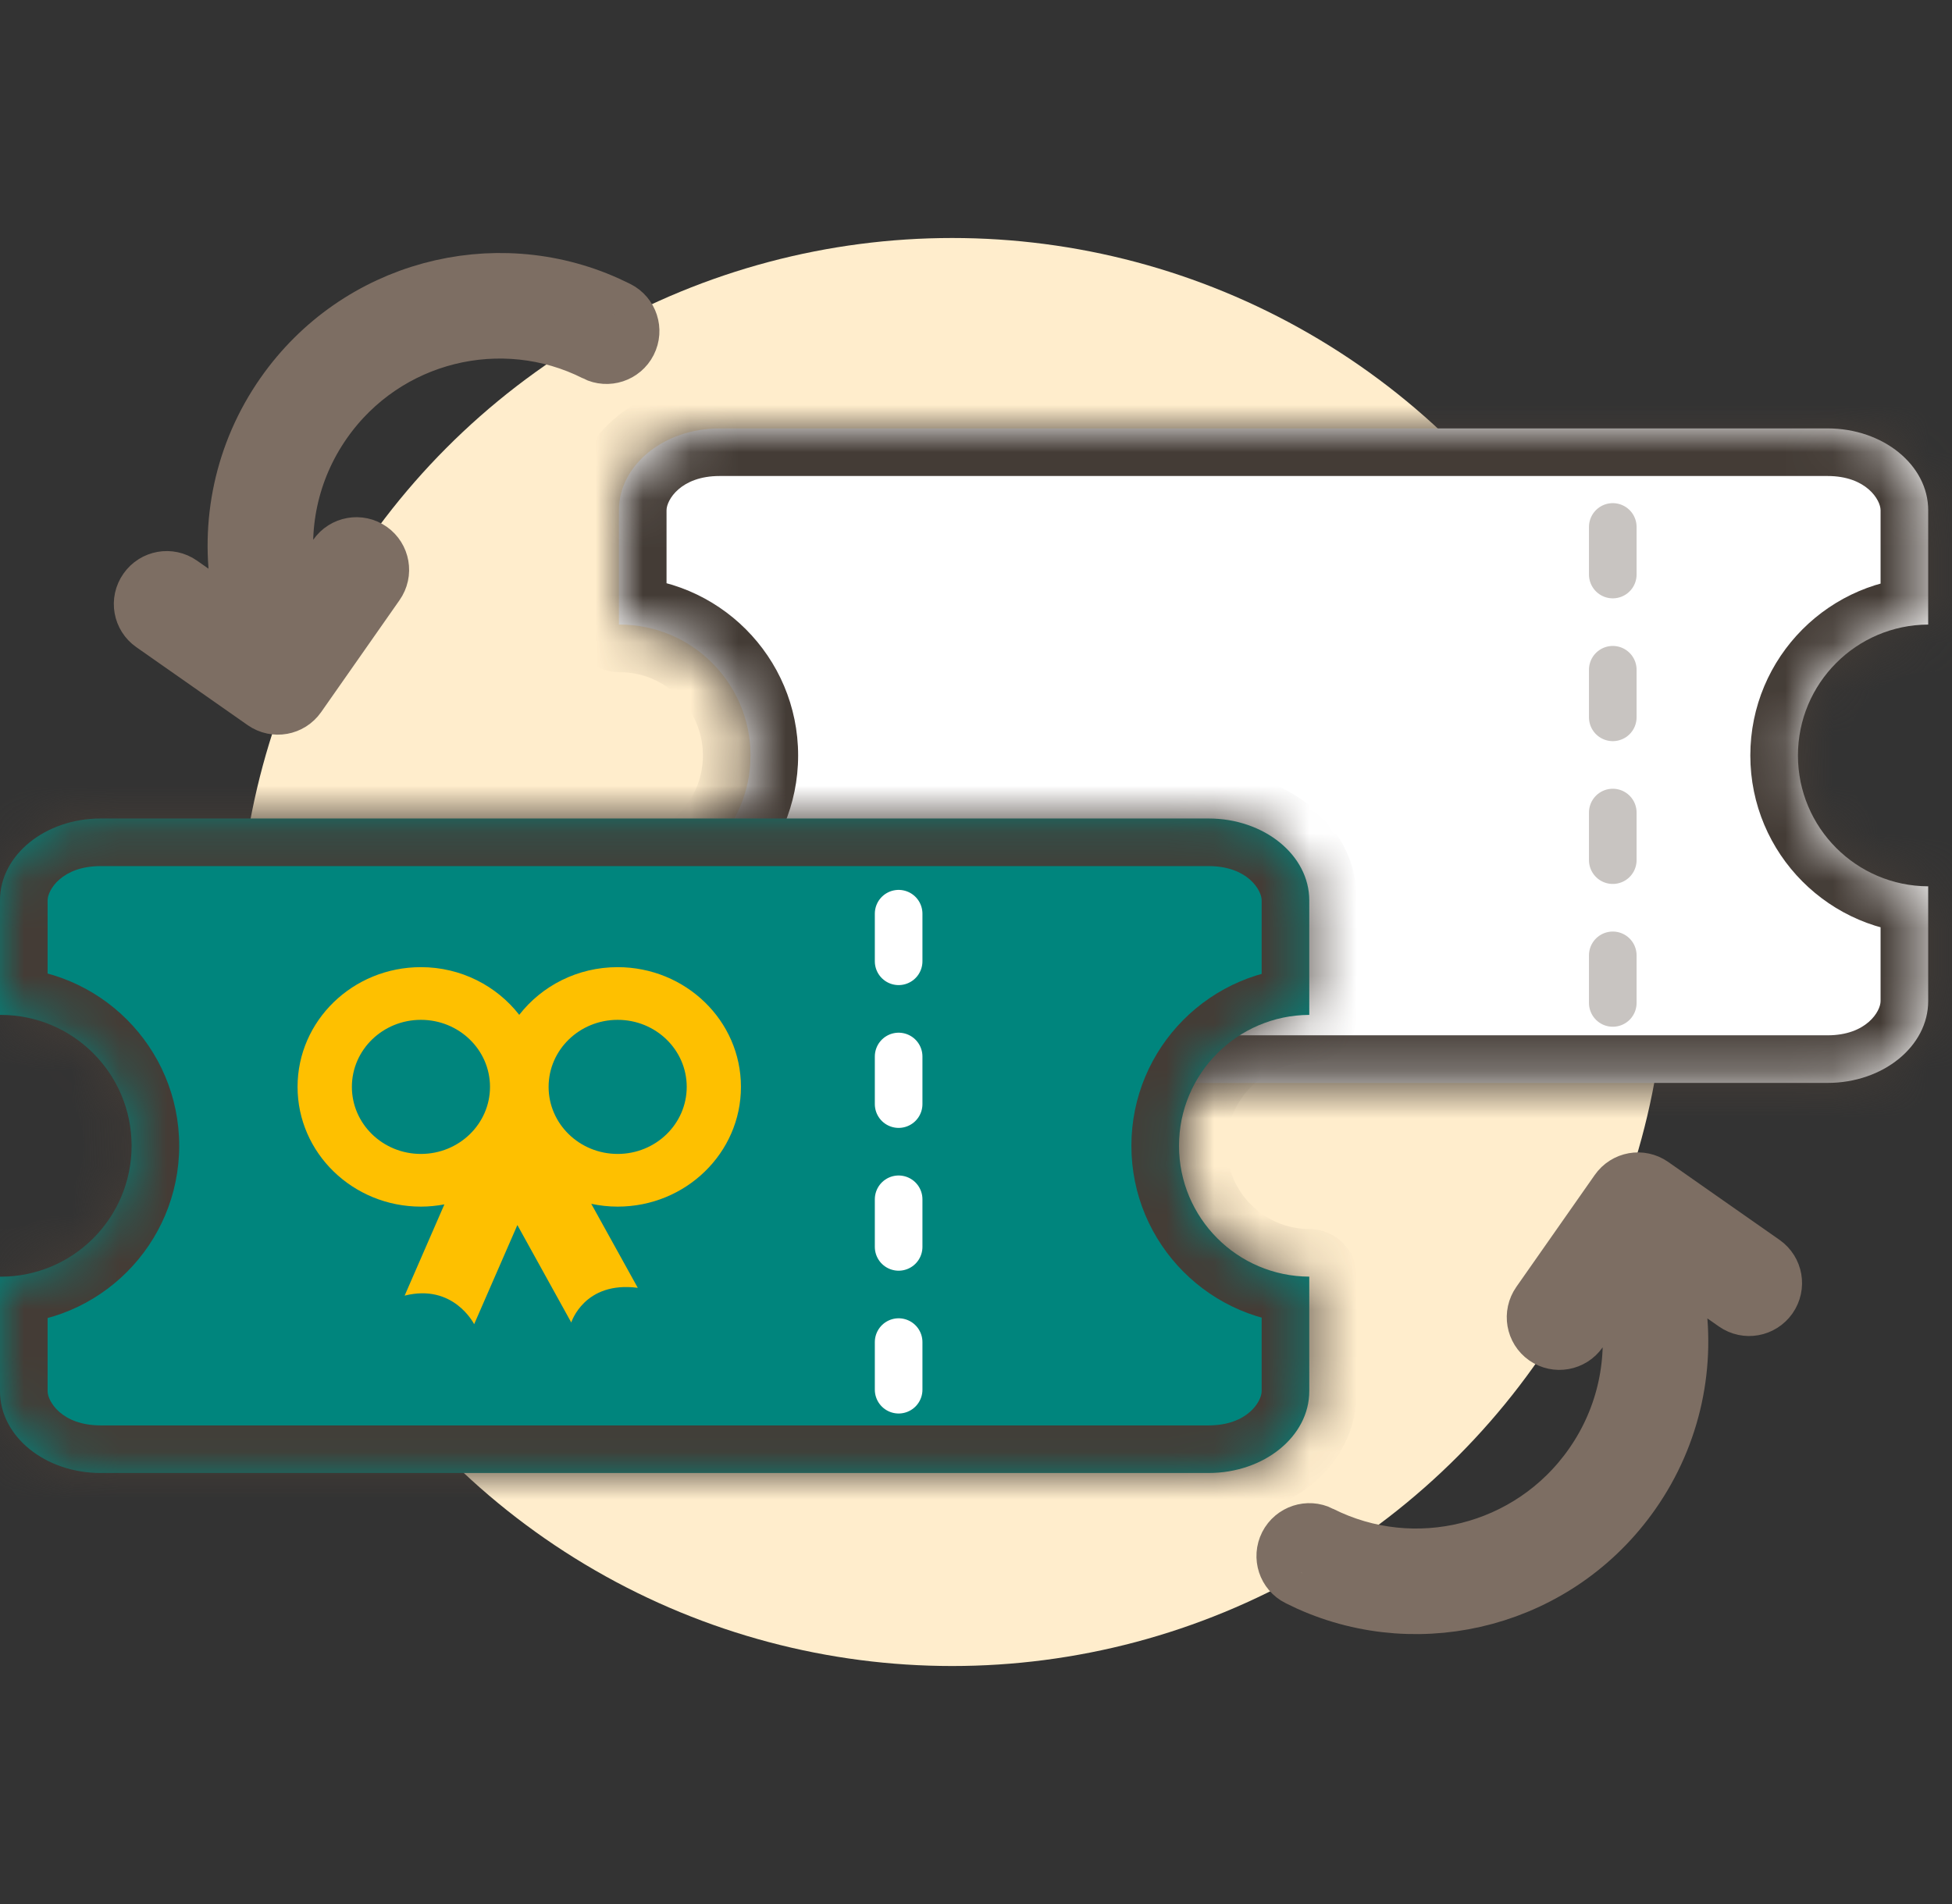 <svg width="41" height="40" viewBox="0 0 41 40" fill="none" xmlns="http://www.w3.org/2000/svg">
<rect x="0" y="0" width="41" height="40" fill="#333333" stroke="none"/>
<circle cx="20" cy="20" r="15" fill="#FFEDCC"/>
<mask id="path-2-inside-1_8669_82934" fill="white">
<path d="M38.385 9C39.553 9 40.5 9.77 40.5 10.719V13.121C38.987 13.128 37.764 14.357 37.764 15.871C37.764 17.385 38.987 18.613 40.5 18.62V21.031C40.5 21.98 39.553 22.75 38.385 22.75H15.115C13.947 22.75 13 21.98 13 21.031V18.62C13.005 18.62 13.009 18.621 13.014 18.621C14.532 18.621 15.764 17.39 15.764 15.871C15.764 14.352 14.532 13.121 13.014 13.121C13.009 13.121 13.005 13.121 13 13.121V10.719C13 9.77 13.947 9 15.115 9H38.385Z"/>
</mask>
<path d="M38.385 9C39.553 9 40.5 9.77 40.5 10.719V13.121C38.987 13.128 37.764 14.357 37.764 15.871C37.764 17.385 38.987 18.613 40.5 18.62V21.031C40.5 21.98 39.553 22.75 38.385 22.75H15.115C13.947 22.75 13 21.98 13 21.031V18.62C13.005 18.62 13.009 18.621 13.014 18.621C14.532 18.621 15.764 17.39 15.764 15.871C15.764 14.352 14.532 13.121 13.014 13.121C13.009 13.121 13.005 13.121 13 13.121V10.719C13 9.77 13.947 9 15.115 9H38.385Z" fill="white"/>
<path d="M38.385 9L38.385 8H38.385V9ZM40.5 10.719H41.5V10.718L40.5 10.719ZM40.5 13.121L40.505 14.121C41.055 14.118 41.5 13.671 41.5 13.121H40.5ZM37.764 15.871H36.764V15.871L37.764 15.871ZM40.5 18.62H41.5C41.5 18.07 41.055 17.623 40.505 17.62L40.5 18.62ZM38.385 22.75V23.75H38.385L38.385 22.75ZM13 18.62L13.005 17.62C12.739 17.619 12.483 17.724 12.295 17.911C12.106 18.099 12 18.354 12 18.62H13ZM13.014 18.621V19.621H13.014L13.014 18.621ZM15.764 15.871L16.764 15.871V15.871H15.764ZM13.014 13.121L13.014 12.121H13.014V13.121ZM13 13.121H12C12 13.387 12.106 13.642 12.295 13.83C12.483 14.018 12.739 14.122 13.005 14.121L13 13.121ZM13 10.719L12 10.718V10.719H13ZM38.385 9L38.385 10C39.204 10 39.5 10.506 39.5 10.719L40.5 10.719L41.5 10.718C41.499 9.034 39.901 8 38.385 8L38.385 9ZM40.5 10.719H39.5V13.121H40.5H41.5V10.719H40.5ZM40.5 13.121L40.495 12.121C38.432 12.131 36.764 13.806 36.764 15.871H37.764H38.764C38.764 14.907 39.542 14.126 40.505 14.121L40.5 13.121ZM37.764 15.871L36.764 15.871C36.764 17.936 38.433 19.61 40.495 19.62L40.5 18.62L40.505 17.62C39.542 17.616 38.764 16.834 38.764 15.871L37.764 15.871ZM40.5 18.62H39.5V21.031H40.5H41.5V18.62H40.5ZM40.5 21.031H39.5C39.5 21.244 39.205 21.75 38.385 21.75L38.385 22.75L38.385 23.75C39.901 23.75 41.5 22.717 41.5 21.031H40.5ZM38.385 22.75V21.75H15.115V22.75V23.75H38.385V22.75ZM15.115 22.75V21.75C14.295 21.75 14 21.244 14 21.031H13H12C12 22.717 13.599 23.75 15.115 23.75V22.75ZM13 21.031H14V18.62H13H12V21.031H13ZM13 18.62L12.995 19.62C12.979 19.62 12.964 19.619 12.952 19.619C12.94 19.618 12.93 19.618 12.922 19.617C12.915 19.616 12.909 19.616 12.906 19.616C12.903 19.615 12.9 19.615 12.902 19.615C12.902 19.615 12.906 19.616 12.911 19.616C12.915 19.616 12.923 19.617 12.932 19.618C12.941 19.619 12.953 19.619 12.966 19.62C12.98 19.621 12.996 19.621 13.014 19.621V18.621V17.621C13.031 17.621 13.046 17.622 13.058 17.622C13.07 17.623 13.081 17.623 13.089 17.624C13.097 17.625 13.103 17.625 13.107 17.626C13.11 17.626 13.113 17.626 13.112 17.626C13.112 17.626 13.111 17.626 13.11 17.626C13.108 17.626 13.107 17.626 13.104 17.625C13.1 17.625 13.093 17.624 13.084 17.624C13.076 17.623 13.064 17.622 13.051 17.621C13.038 17.621 13.023 17.62 13.005 17.62L13 18.62ZM13.014 18.621L13.014 19.621C15.085 19.621 16.764 17.942 16.764 15.871L15.764 15.871L14.764 15.871C14.764 16.837 13.98 17.621 13.014 17.621L13.014 18.621ZM15.764 15.871H16.764C16.764 13.8 15.085 12.121 13.014 12.121L13.014 13.121L13.014 14.121C13.98 14.121 14.764 14.905 14.764 15.871H15.764ZM13.014 13.121V12.121C13.012 12.121 13.012 12.121 13.008 12.121C13.005 12.121 13.001 12.121 12.995 12.121L13 13.121L13.005 14.121C13.004 14.121 13.004 14.121 13.006 14.121C13.007 14.121 13.007 14.121 13.009 14.121C13.01 14.121 13.012 14.121 13.014 14.121V13.121ZM13 13.121H14V10.719H13H12V13.121H13ZM13 10.719L14 10.719C14 10.506 14.296 10 15.115 10V9V8C13.598 8 12.001 9.034 12 10.718L13 10.719ZM15.115 9V10H38.385V9V8H15.115V9Z" fill="#443C36" mask="url(#path-2-inside-1_8669_82934)"/>
<line x1="33.875" y1="21.07" x2="33.875" y2="10.82" stroke="#C8C4C1" stroke-linecap="round" stroke-dasharray="1 2"/>
<mask id="path-5-inside-2_8669_82934" fill="white">
<path d="M25.384 17.195C26.552 17.195 27.5 17.965 27.5 18.914V21.321C25.988 21.328 24.764 22.557 24.764 24.071C24.764 25.585 25.988 26.813 27.5 26.82V29.227C27.5 30.176 26.552 30.945 25.384 30.945H2.115C0.947 30.945 8.05627e-05 30.176 0 29.227V26.82C0.005 26.82 0.009 26.821 0.014 26.821C1.532 26.821 2.763 25.59 2.764 24.071C2.764 22.552 1.532 21.321 0.014 21.321C0.009 21.321 0.005 21.321 0 21.321V18.914C0 17.965 0.947 17.195 2.115 17.195H25.384Z"/>
</mask>
<path d="M25.384 17.195C26.552 17.195 27.5 17.965 27.5 18.914V21.321C25.988 21.328 24.764 22.557 24.764 24.071C24.764 25.585 25.988 26.813 27.5 26.82V29.227C27.5 30.176 26.552 30.945 25.384 30.945H2.115C0.947 30.945 8.05627e-05 30.176 0 29.227V26.82C0.005 26.82 0.009 26.821 0.014 26.821C1.532 26.821 2.763 25.59 2.764 24.071C2.764 22.552 1.532 21.321 0.014 21.321C0.009 21.321 0.005 21.321 0 21.321V18.914C0 17.965 0.947 17.195 2.115 17.195H25.384Z" fill="#00857D"/>
<path d="M27.5 21.321L27.505 22.321C28.055 22.319 28.5 21.872 28.5 21.321H27.5ZM24.764 24.071H23.764V24.071L24.764 24.071ZM27.5 26.82H28.5C28.5 26.27 28.055 25.823 27.505 25.82L27.5 26.82ZM27.5 29.227L28.5 29.227V29.227H27.5ZM0 29.227H-1V29.227L0 29.227ZM0 26.82L0.005 25.82C-0.261 25.819 -0.517 25.924 -0.705 26.111C-0.894 26.299 -1 26.554 -1 26.82H0ZM0.014 26.821L0.014 27.821H0.014L0.014 26.821ZM2.764 24.071L3.764 24.071V24.071H2.764ZM0.014 21.321L0.014 20.321H0.014L0.014 21.321ZM0 21.321H-1C-1 21.587 -0.894 21.842 -0.705 22.03C-0.517 22.218 -0.261 22.323 0.005 22.321L0 21.321ZM25.384 17.195V18.195C26.204 18.195 26.5 18.701 26.5 18.914H27.5H28.5C28.5 17.228 26.9 16.195 25.384 16.195V17.195ZM27.5 18.914H26.5V21.321H27.5H28.5V18.914H27.5ZM27.5 21.321L27.495 20.321C25.432 20.331 23.764 22.006 23.764 24.071H24.764H25.764C25.764 23.108 26.543 22.326 27.505 22.321L27.5 21.321ZM24.764 24.071L23.764 24.071C23.764 26.136 25.433 27.81 27.495 27.82L27.5 26.82L27.505 25.82C26.542 25.816 25.764 25.034 25.764 24.071L24.764 24.071ZM27.5 26.82H26.5V29.227H27.5H28.5V26.82H27.5ZM27.5 29.227L26.5 29.226C26.5 29.439 26.204 29.945 25.384 29.945V30.945V31.945C26.9 31.945 28.5 30.912 28.5 29.227L27.5 29.227ZM25.384 30.945V29.945H2.115V30.945V31.945H25.384V30.945ZM2.115 30.945V29.945C1.295 29.945 1 29.439 1 29.226L0 29.227L-1 29.227C-1 30.912 0.599 31.945 2.115 31.945V30.945ZM0 29.227H1V26.82H0H-1V29.227H0ZM0 26.82L-0.005 27.82C-0.021 27.82 -0.036 27.82 -0.048 27.819C-0.06 27.818 -0.07 27.818 -0.078 27.817C-0.085 27.817 -0.091 27.816 -0.094 27.816C-0.097 27.815 -0.099 27.815 -0.098 27.815C-0.098 27.815 -0.094 27.816 -0.089 27.816C-0.085 27.817 -0.077 27.817 -0.068 27.818C-0.059 27.819 -0.048 27.82 -0.034 27.82C-0.02 27.821 -0.004 27.821 0.014 27.821L0.014 26.821L0.014 25.821C0.031 25.821 0.046 25.822 0.058 25.822C0.07 25.823 0.081 25.823 0.089 25.824C0.097 25.825 0.103 25.825 0.107 25.826C0.11 25.826 0.113 25.826 0.112 25.826C0.112 25.826 0.111 25.826 0.11 25.826C0.108 25.826 0.107 25.826 0.104 25.826C0.1 25.825 0.093 25.824 0.084 25.824C0.076 25.823 0.064 25.822 0.051 25.822C0.038 25.821 0.023 25.82 0.005 25.82L0 26.82ZM0.014 26.821L0.014 27.821C2.085 27.821 3.763 26.142 3.764 24.071L2.764 24.071L1.764 24.071C1.764 25.038 0.98 25.821 0.014 25.821L0.014 26.821ZM2.764 24.071H3.764C3.764 22 2.085 20.321 0.014 20.321L0.014 21.321L0.014 22.321C0.98 22.321 1.764 23.105 1.764 24.071H2.764ZM0.014 21.321L0.014 20.321C0.012 20.321 0.012 20.321 0.008 20.321C0.005 20.321 0 20.321 -0.005 20.321L0 21.321L0.005 22.321C0.004 22.321 0.004 22.321 0.006 22.321C0.007 22.321 0.007 22.321 0.009 22.321C0.01 22.321 0.012 22.321 0.014 22.321L0.014 21.321ZM0 21.321H1V18.914H0H-1V21.321H0ZM0 18.914H1C1 18.701 1.295 18.195 2.115 18.195V17.195V16.195C0.599 16.195 -1 17.229 -1 18.914H0ZM2.115 17.195V18.195H25.384V17.195V16.195H2.115V17.195Z" fill="#443C36" mask="url(#path-5-inside-2_8669_82934)"/>
<path d="M12.973 20.318C14.404 20.319 15.563 21.445 15.563 22.833C15.563 24.222 14.403 25.349 12.973 25.349C12.783 25.349 12.597 25.328 12.419 25.29L13.396 27.055C12.271 26.908 11.999 27.783 11.999 27.783L10.867 25.736L9.959 27.819C9.951 27.803 9.52 26.961 8.499 27.219L9.334 25.302C9.174 25.332 9.009 25.349 8.841 25.349C7.41 25.349 6.25 24.222 6.25 22.833C6.25 21.444 7.41 20.318 8.841 20.318C9.685 20.318 10.433 20.713 10.906 21.32C11.379 20.712 12.128 20.318 12.973 20.318ZM8.841 21.425C8.04 21.425 7.391 22.055 7.391 22.833C7.391 23.611 8.04 24.242 8.841 24.242C9.642 24.242 10.292 23.611 10.292 22.833C10.292 22.055 9.642 21.425 8.841 21.425ZM12.974 21.425C12.172 21.425 11.523 22.055 11.523 22.833C11.523 23.611 12.172 24.242 12.974 24.242C13.775 24.242 14.424 23.611 14.424 22.833C14.424 22.055 13.775 21.425 12.974 21.425Z" fill="#FEC000"/>
<line x1="18.875" y1="29.195" x2="18.875" y2="18.945" stroke="white" stroke-linecap="round" stroke-dasharray="1 2"/>
<path d="M37.035 27.163C37.15 26.998 37.109 26.776 36.949 26.663L34.608 25.024C34.447 24.912 34.225 24.95 34.11 25.115L32.464 27.465C32.349 27.63 32.389 27.852 32.549 27.965C32.71 28.077 32.933 28.039 33.048 27.875L34.18 26.259L34.343 27.37L34.346 27.39C34.548 28.562 34.306 29.815 33.568 30.868C32.222 32.79 29.692 33.393 27.663 32.367L27.662 32.366C27.488 32.279 27.271 32.348 27.18 32.526C27.09 32.704 27.16 32.919 27.336 33.007L27.557 33.113C29.856 34.147 32.646 33.431 34.153 31.278C35.004 30.064 35.285 28.618 35.053 27.267L35.051 27.258L34.881 26.095L36.535 27.253C36.696 27.366 36.919 27.327 37.035 27.163Z" fill="#7D6E63" stroke="#7D6E63" stroke-width="1.5"/>
<path d="M3.207 12.482C3.091 12.646 3.132 12.869 3.293 12.981L5.633 14.62C5.794 14.732 6.016 14.694 6.131 14.53L7.777 12.179C7.893 12.015 7.852 11.793 7.692 11.68C7.531 11.567 7.308 11.605 7.193 11.77L6.061 13.386L5.898 12.274L5.895 12.255C5.693 11.083 5.935 9.83 6.673 8.776C8.019 6.854 10.549 6.252 12.578 7.277L12.58 7.279C12.753 7.366 12.971 7.297 13.061 7.119C13.152 6.941 13.081 6.726 12.905 6.637L12.684 6.532C10.385 5.498 7.595 6.214 6.088 8.367C5.238 9.581 4.956 11.027 5.189 12.378L5.19 12.386L5.36 13.549L3.706 12.391C3.545 12.279 3.322 12.317 3.207 12.482Z" fill="#7D6E63" stroke="#7D6E63" stroke-width="1.5"/>
</svg>
